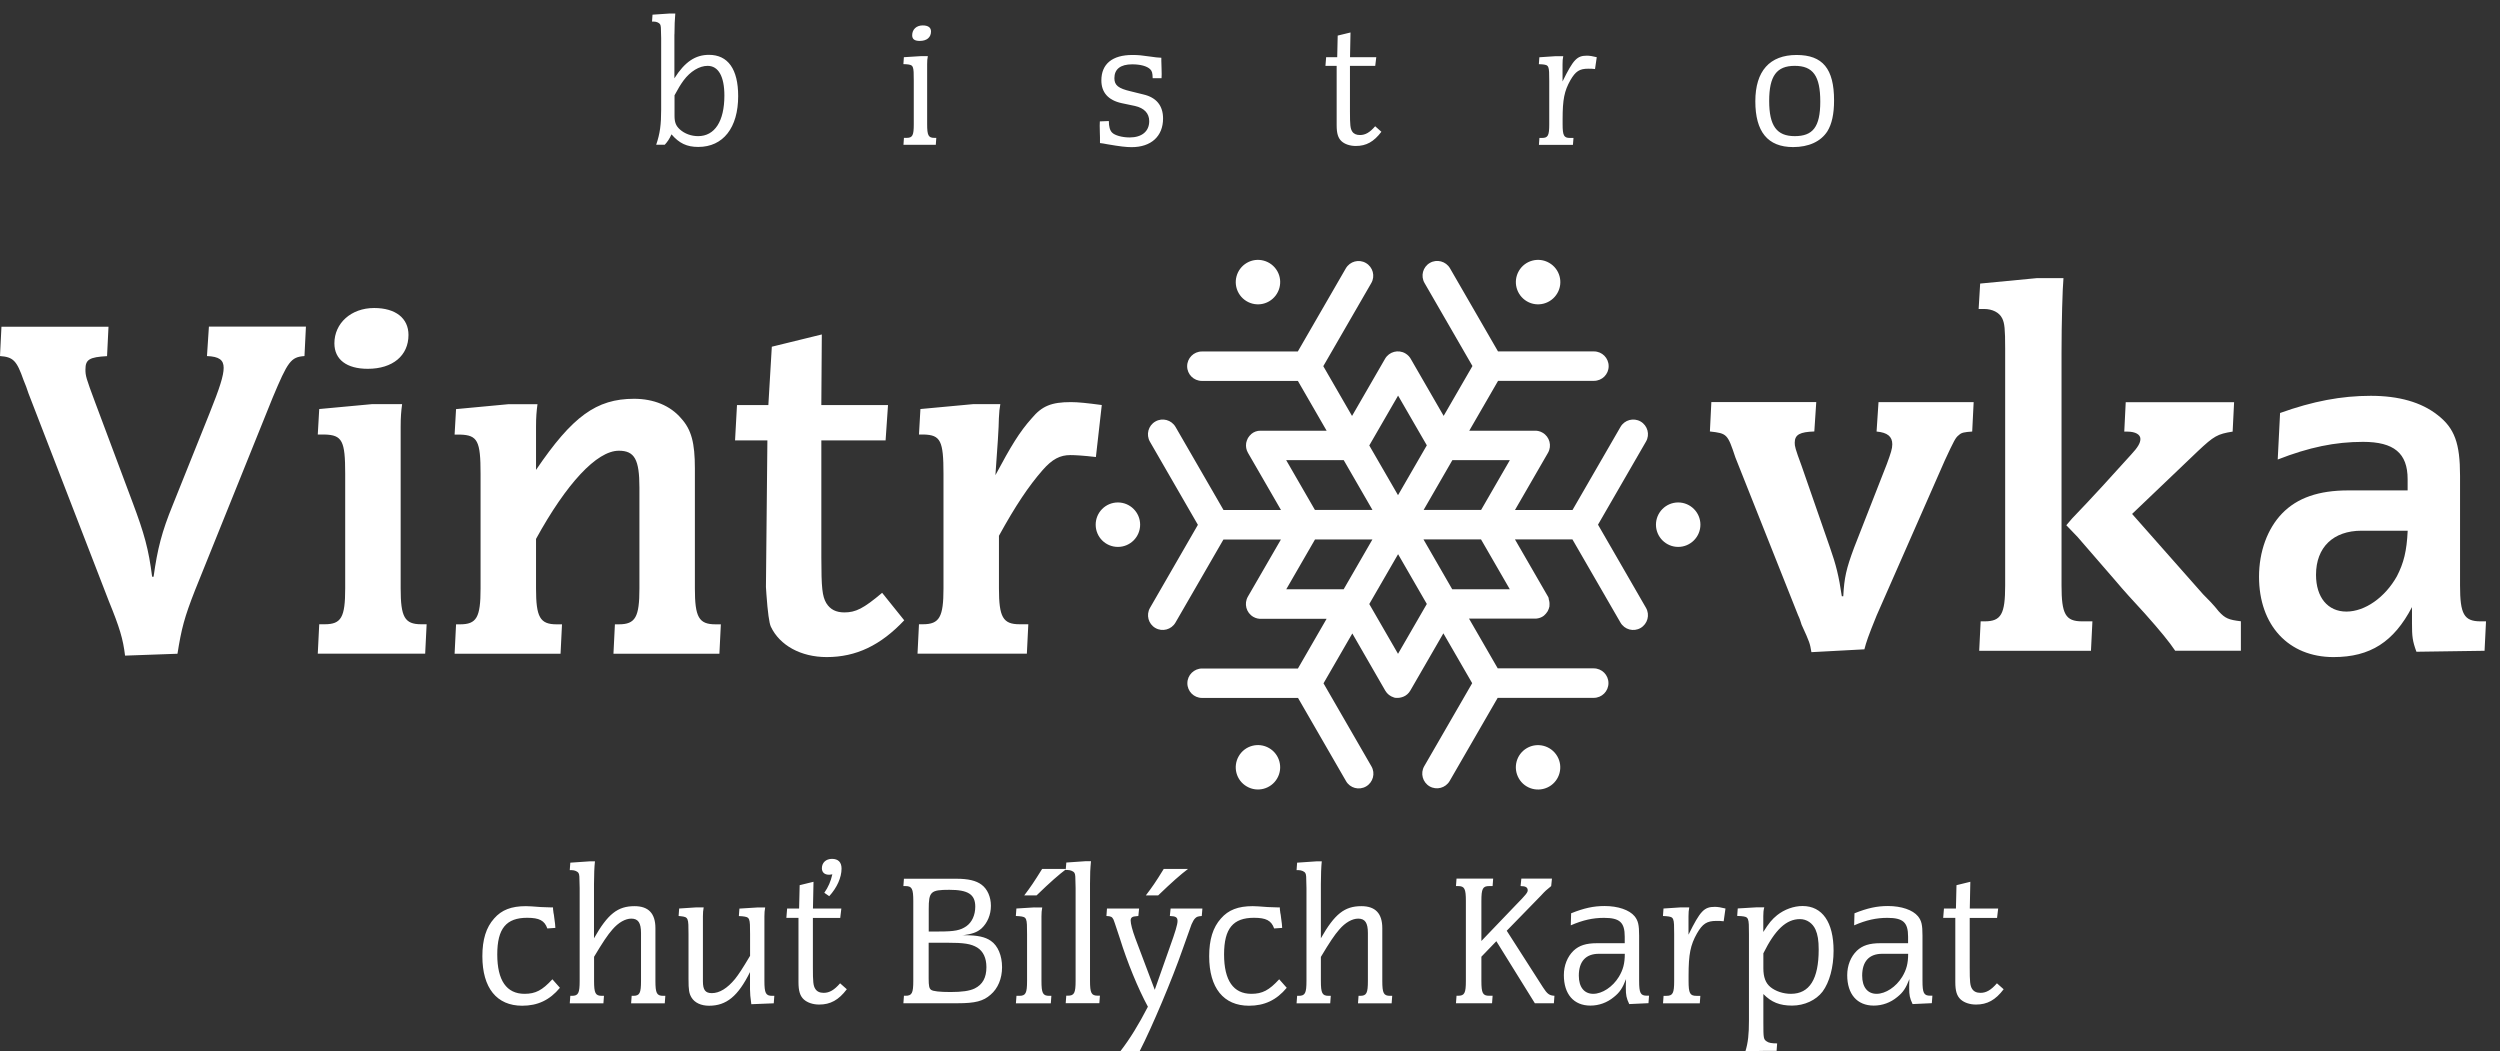 <?xml version="1.0" encoding="UTF-8"?>
<svg xmlns="http://www.w3.org/2000/svg" version="1.1" viewBox="0 0 361.03 151.81">
  <rect x="0" y="0" width="361.03" height="151.81" fill="#333333" stroke="none"/>
  <defs>
    <style>
      .cls-1 {
        fill: #fff;
      }
    </style>
  </defs>
  <!-- Generator: Adobe Illustrator 28.7.1, SVG Export Plug-In . SVG Version: 1.2.0 Build 142)  -->
  <g>
    <g id="Layer_1">
      <path class="cls-1" d="M144.24,77.41c2.41-4.39,4.32-7.22,6.3-9.49,1.42-1.63,2.55-2.2,4.04-2.2.64,0,1.91.07,3.68.28l.85-7.51c-2.12-.28-3.4-.42-4.46-.42-2.83,0-4.18.57-5.66,2.34-1.77,1.98-2.97,3.97-5.24,8.21.28-3.75.5-7.08.5-8.21.07-1.13.07-1.27.21-2.05h-3.89l-7.65.71-.21,3.68h.71c2.41.07,2.83.92,2.83,5.66v16.57c0,4.11-.57,5.17-2.97,5.17h-.57l-.21,4.25h15.79l.21-4.25h-1.27c-2.41,0-2.97-1.06-2.97-5.17v-7.57h-.02ZM127.89,63.6l.35-5.1h-9.63l.07-10.2-7.22,1.77-.5,8.43h-4.53l-.28,5.1h4.67l-.21,21.17.07,1.06q.28,3.89.64,4.67c1.27,2.69,4.32,4.39,8.07,4.39,4.25,0,7.79-1.7,11.19-5.31l-3.19-3.97c-2.69,2.27-3.82,2.83-5.45,2.83-1.2,0-2.05-.42-2.62-1.35-.57-.99-.71-2.12-.71-6.66v-16.83h9.28ZM77.4,77.84c4.39-8,8.78-12.75,11.97-12.75,2.27,0,2.97,1.27,2.97,5.31v14.59c0,4.11-.57,5.17-2.97,5.17h-.57l-.21,4.25h15.3l.21-4.25h-.78c-2.41,0-2.97-1.06-2.97-5.17v-17.35c0-3.68-.5-5.59-1.98-7.22-1.56-1.84-3.97-2.83-6.8-2.83-5.45,0-8.92,2.55-14.16,10.27v-6.23c0-1.42.07-2.2.21-3.26h-4.18l-7.58.71-.21,3.68h.78c2.55.07,2.97.92,2.97,5.66v16.57c0,4.18-.57,5.17-2.97,5.17h-.57l-.21,4.25h15.3l.21-4.25h-.78c-2.41,0-2.97-1.06-2.97-5.17v-7.15h-.01ZM54.03,44.48c-3.33,0-5.74,2.2-5.74,5.1,0,2.34,1.77,3.68,4.82,3.68,3.61,0,5.88-1.91,5.88-4.89,0-2.4-1.84-3.89-4.96-3.89ZM53.75,58.36l-7.65.71-.21,3.68h.99c2.55.07,2.97.92,2.97,5.66v16.57c0,4.18-.57,5.17-2.97,5.17h-.78l-.21,4.25h15.51l.21-4.25h-.78c-2.41,0-2.97-1.06-2.97-5.17v-23.36c0-1.42.07-2.2.21-3.26h-4.32ZM25.63,94.41c.57-3.61.99-5.24,2.55-9.21l11.19-27.76c2.2-5.24,2.62-5.88,4.6-6.02l.21-4.25h-14.01l-.28,4.25c1.77.07,2.41.57,2.41,1.7s-.57,2.9-2.05,6.59l-5.31,13.24c-1.56,3.82-2.2,6.3-2.76,10.34h-.21c-.5-3.97-1.13-6.23-2.83-10.76l-5.38-14.37c-1.35-3.61-1.42-3.89-1.42-4.82,0-1.42.57-1.77,3.12-1.91l.21-4.25H.21l-.21,4.24c1.91.14,2.41.64,3.4,3.47.28.64.5,1.27.71,1.91l11.61,30.02c1.56,3.82,2.05,5.45,2.34,7.86l7.57-.27Z"/>
      <path class="cls-1" d="M347.7,76.63c-.14,2.97-.57,4.67-1.56,6.59-1.7,3.04-4.6,5.1-7.29,5.1s-4.39-2.05-4.39-5.31c0-3.97,2.48-6.37,6.59-6.37h6.65ZM328.93,66.36c4.53-1.77,8.28-2.55,12.32-2.55,4.46,0,6.44,1.63,6.44,5.38v1.63h-8.57c-4.25,0-7.36,1.06-9.56,3.33-2.12,2.2-3.33,5.52-3.33,9.13,0,7.01,4.25,11.61,10.76,11.61,5.31,0,8.71-2.2,11.33-7.22v2.34c0,1.91.07,2.55.64,4.11l9.84-.14.21-4.25h-.78c-2.41,0-2.97-1.06-2.97-5.17v-15.86c0-4.67-.78-6.87-3.26-8.78-2.34-1.84-5.59-2.76-9.63-2.76-4.25,0-8.36.78-13.1,2.48l-.34,6.72ZM307.9,74.22l9.49-9.06c2.34-2.2,2.83-2.48,5.03-2.83l.21-4.25h-15.65l-.21,4.25h.42c1.2,0,1.91.42,1.91,1.06,0,.57-.35,1.2-1.35,2.27l-4.18,4.6c-1.42,1.56-2.83,3.04-4.32,4.6-.07.07-.35.42-.85.99l1.63,1.7,5.52,6.37c1.06,1.27,2.48,2.83,4.18,4.67,2.27,2.55,3.54,4.11,4.39,5.38h9.49v-4.25c-1.77-.21-2.27-.42-3.19-1.42-.78-.99-1.49-1.7-2.27-2.48l-10.25-11.6ZM285.74,44.62h.78c1.2,0,2.2.5,2.62,1.35.35.71.43,1.56.43,4.32v34.27c0,4.11-.57,5.17-2.97,5.17h-.57l-.21,4.25h16.14l.21-4.25h-1.49c-2.41,0-2.97-1.06-2.97-5.17v-33.63c0-4.32.14-9.28.28-10.76h-3.89l-8.14.78-.22,3.67ZM269.24,93.77c.28-1.06.5-1.77,1.77-4.89l9.84-22.38c1.35-2.9,1.56-3.33,2.05-3.68.35-.35.78-.42,1.91-.5l.21-4.25h-13.74l-.28,4.25c1.56.14,2.27.71,2.27,1.84,0,.64-.21,1.27-.78,2.83l-4.74,12.11c-1.13,3.04-1.42,4.32-1.56,7.01h-.21c-.42-2.9-.85-4.6-1.7-7.01l-4.11-11.83c-.92-2.48-.99-2.83-.99-3.33,0-1.2.78-1.56,2.83-1.63l.28-4.25h-15.15l-.21,4.25c2.48.28,2.55.35,3.68,3.75l9.06,22.8c.21.42.35.85.5,1.35,1.2,2.62,1.2,2.69,1.42,3.97l7.65-.41Z"/>
      <path class="cls-1" d="M187.43,96.55l4.15-7.19h-9.39c-.41.03-.82-.06-1.2-.28-1.02-.59-1.37-1.9-.78-2.92l4.77-8.25h-8.3l-6.93,12c-.59,1.02-1.89,1.36-2.9.78-1.02-.59-1.36-1.89-.78-2.9l6.92-12-6.93-12.01c-.58-1.02-.24-2.32.79-2.91,1.02-.59,2.32-.23,2.91.78l6.93,12h8.3l-4.77-8.26c-.25-.44-.33-.92-.26-1.38v-.05s.02-.03.02-.03v-.02c.04-.18.1-.36.18-.52,0-.03.03-.06.04-.09l.05-.08s.03-.05.05-.08c.1-.16.23-.3.37-.42h0s.02-.03.02-.03l.02-.02h0c.36-.3.82-.48,1.33-.47h9.54l-4.15-7.19h-13.86c-1.18,0-2.13-.95-2.13-2.12s.95-2.13,2.12-2.13h13.86l6.93-12c.59-1.02,1.89-1.37,2.9-.78,1.02.59,1.37,1.89.78,2.9l-6.93,12,4.15,7.19,4.77-8.26c.59-1.02,1.9-1.37,2.92-.78.38.22.67.54.85.9l4.69,8.13,4.16-7.2-6.92-11.99c-.59-1.02-.24-2.32.77-2.9,1.01-.59,2.32-.24,2.91.78l6.93,12h13.86c1.17,0,2.12.95,2.12,2.13s-.95,2.12-2.13,2.12h-13.84l-4.16,7.2h9.47c.38-.01.77.08,1.12.29,1.02.59,1.36,1.89.78,2.9l-4.77,8.26h8.31l6.93-12c.59-1.02,1.89-1.36,2.9-.78,1.02.59,1.37,1.89.78,2.9l-6.93,12,6.93,12.01c.59,1.02.23,2.32-.78,2.91-1.02.59-2.32.24-2.91-.79l-6.93-12h-8.3l4.77,8.26.03.04.02.04h0s.02.05.02.05h0s0,.02,0,.02v.03s0,.01,0,.01l.02.04h0v.03s.02.02.02.02v.03s0,.02,0,.02v.04s0,.01,0,.01c.1.29.13.6.1.9v.04s0,.01,0,.01v.03s0,.01,0,.01v.04c-.05.24-.13.46-.24.67l-.05.08c-.12.2-.28.38-.46.54l-.03.03h0l-.03.02h0s-.03.03-.03.03c-.24.18-.53.3-.83.36h-.05s-.02.01-.02.01h-.03s-.02.01-.02.01h-.08s-.04.01-.04.01h-9.71l4.15,7.19h13.86c1.18,0,2.13.95,2.13,2.13s-.95,2.13-2.13,2.13h-13.87l-6.93,12c-.59,1.02-1.89,1.36-2.9.78-1.01-.59-1.36-1.89-.78-2.9l6.93-12-4.16-7.2-4.77,8.26c-.24.42-.6.73-1.02.9h-.04s0,.01,0,.01c-.31.12-.63.17-.94.15h-.12s0-.01,0-.01h-.09s0-.01,0-.01h-.04s0-.01,0-.01h-.03s-.02-.01-.02-.01h-.03s0-.01,0-.01h-.03s-.04-.02-.04-.02h0c-.49-.15-.94-.48-1.22-.97l-4.76-8.26-4.16,7.2,6.92,11.99c.59,1.01.24,2.31-.77,2.9-1.02.59-2.32.25-2.9-.77l-6.93-12.01h-13.86c-1.18,0-2.13-.96-2.12-2.13,0-1.17.96-2.12,2.13-2.12h13.86ZM180.06,37.96c-1.53.89-2.06,2.85-1.17,4.39.89,1.53,2.85,2.06,4.38,1.17,1.53-.89,2.06-2.85,1.18-4.38-.89-1.54-2.86-2.07-4.39-1.18ZM158.23,75.77c0,1.78,1.43,3.21,3.21,3.21s3.21-1.44,3.21-3.21-1.44-3.21-3.21-3.21c-1.78,0-3.21,1.44-3.21,3.21ZM180.06,113.58c1.53.89,3.5.36,4.38-1.17.89-1.53.36-3.5-1.17-4.38-1.54-.89-3.5-.36-4.38,1.17-.89,1.54-.37,3.5,1.17,4.38ZM223.72,113.59c1.53-.88,2.06-2.85,1.17-4.38s-2.85-2.06-4.38-1.18c-1.54.89-2.06,2.85-1.17,4.39.88,1.53,2.84,2.05,4.38,1.17ZM245.56,75.77c0-1.77-1.44-3.21-3.21-3.21s-3.21,1.44-3.21,3.21,1.44,3.21,3.21,3.21,3.21-1.44,3.21-3.21ZM223.72,37.96c-1.53-.89-3.5-.36-4.38,1.17-.89,1.54-.36,3.5,1.17,4.39s3.5.36,4.39-1.18c.89-1.53.36-3.5-1.18-4.38ZM185.74,66.45l4.15,7.19h8.31l-4.15-7.19h-8.31ZM197.74,64.33l4.15,7.18,4.16-7.2-4.15-7.18-4.16,7.2ZM185.75,85.1h8.29l4.15-7.19h-8.29l-4.15,7.19ZM201.89,94.42l4.16-7.2-4.15-7.19-4.16,7.2,4.15,7.19ZM218.03,85.09l-4.15-7.19h-8.31l4.15,7.2h8.31ZM218.04,66.45h-8.3l-4.15,7.19h8.3l4.15-7.19Z"/>
      <path class="cls-1" d="M259.18,9.51c2.64,0,3.69,1.45,3.69,5.16s-1.1,4.99-3.69,4.99-3.69-1.47-3.69-5.09c0-3.59,1.07-5.06,3.69-5.06M259.45,7.94c-3.89,0-5.96,2.32-5.96,6.69s1.77,6.61,5.46,6.61c2.25,0,3.99-.8,4.94-2.27.65-1.05.97-2.5.97-4.47,0-4.57-1.64-6.56-5.41-6.56ZM230.59,8.26c-.57-.15-1.05-.22-1.42-.22-1.42,0-1.95.52-3.52,3.72v-2.47c0-.5.02-.77.1-1.17h-1.2l-2.25.15-.07,1,.45.02c1.02.1,1.05.17,1.05,2.42v6.21c0,1.65-.17,2-1.05,2h-.37l-.07,1h4.91l.08-1h-.52c-.87,0-1.05-.35-1.05-2v-.72c0-2.84.25-4.07,1.12-5.61.75-1.3,1.32-1.67,2.59-1.67.4,0,.6,0,.97.05l.25-1.71ZM198.6,9.51l.15-1.25h-3.79l.07-3.57-1.85.45-.07,3.12h-1.6l-.1,1.25h1.62v8.58c0,1.17.2,1.85.72,2.32.47.42,1.22.67,2.05.67,1.5,0,2.59-.6,3.69-2.05l-.9-.8c-.77.9-1.42,1.27-2.2,1.27-.52,0-.9-.17-1.12-.52-.27-.42-.32-.95-.32-2.89v-6.58h3.65ZM167.74,11.31c.02-.25.02-.47.02-.6,0-.22,0-.65-.02-.92q-.03-.77-.03-1v-.45c-.55-.02-.92-.07-1.45-.15-1.42-.2-1.85-.25-2.74-.25-2.89,0-4.47,1.3-4.47,3.67,0,1.75,1,2.87,2.94,3.29l1.9.4c1.35.3,2.07,1.07,2.07,2.2,0,1.47-1.07,2.35-2.82,2.35-1.1,0-2.15-.3-2.54-.7-.32-.32-.47-.87-.47-1.67l-1.3.05c-.02.27-.02.52-.02.62,0,.25,0,.7.02,1l.02.67v.84c.37.05.57.07,1.05.17,1.85.32,2.72.42,3.52.42,2.82,0,4.54-1.57,4.54-4.14,0-1.85-.97-3.04-2.84-3.47l-1.82-.45c-1.8-.42-2.37-.87-2.37-1.9,0-1.3.87-2,2.57-2,1.17,0,2.12.25,2.59.7.27.27.35.52.37,1.3h1.28v.02ZM133.25,3.67c-.9,0-1.52.57-1.52,1.42,0,.57.35.82,1.1.82,1.02,0,1.62-.52,1.62-1.37,0-.57-.42-.87-1.2-.87ZM132.93,8.11l-2.4.15-.07,1,.45.02c1.02.1,1.05.2,1.05,2.42v6.21c0,1.65-.17,2-1.05,2h-.37l-.07,1h4.67l.07-1h-.27c-.87,0-1.05-.35-1.05-2v-8.63c0-.5.02-.75.1-1.17,0,0-1.06,0-1.06,0ZM97.4,13.78c.55-1.02.85-1.52,1.32-2.17.97-1.3,2.27-2.1,3.47-2.1,1.55,0,2.42,1.52,2.42,4.29,0,3.72-1.4,5.86-3.79,5.86-1,0-1.95-.35-2.64-.97-.57-.52-.77-1.02-.77-1.97v-2.94h-.01ZM97.4,4.97c0-1.07.05-2.37.12-3.02h-.77l-2.52.17-.07,1h.27c.37,0,.77.17.9.4.12.25.12.35.15,2.02v10.25c0,2.22-.17,3.52-.72,5.11h1.24c.37-.4.67-.82.97-1.5,1.12,1.3,2.22,1.82,3.87,1.82,3.59,0,5.76-2.77,5.76-7.34,0-3.89-1.47-5.96-4.22-5.96-1.97,0-3.49,1.02-4.99,3.39v-6.34h0Z"/>
      <path class="cls-1" d="M288.4,132.55l.16-1.35h-4.1l.08-3.86-2,.49-.08,3.37h-1.73l-.11,1.35h1.75v9.28c0,1.27.22,2,.78,2.51.51.46,1.32.73,2.21.73,1.62,0,2.81-.65,3.99-2.21l-.97-.86c-.84.97-1.54,1.38-2.37,1.38-.57,0-.97-.19-1.21-.57-.3-.46-.35-1.02-.35-3.13v-7.12h3.95ZM275.56,137.75c0,1.38-.24,2.29-.86,3.32-.89,1.46-2.4,2.45-3.7,2.45s-2.08-.97-2.08-2.62c0-2.05,1-3.16,2.89-3.16h3.75ZM267.76,133.63c1.75-.76,3.18-1.08,4.8-1.08,2.27,0,2.99.65,2.99,2.72v.94h-3.99c-1.59,0-2.59.32-3.4,1.08-.89.86-1.4,2.13-1.4,3.53,0,2.75,1.43,4.4,3.83,4.4,1.24,0,2.43-.43,3.4-1.24.84-.67,1.24-1.27,1.75-2.59-.03.65-.03.94-.03,1.29,0,1.02.08,1.46.49,2.32l2.78-.13.08-1.08h-.3c-.94,0-1.13-.38-1.13-2.16v-6.5c0-1.56-.13-2.16-.65-2.81-.76-.92-2.4-1.48-4.34-1.48-1.59,0-2.97.3-4.83,1.05l-.05,1.74ZM254.65,137.67c1.7-3.43,3.32-4.94,5.29-4.94.97,0,1.83.59,2.24,1.51.32.73.46,1.56.46,2.89,0,4.26-1.32,6.39-4.02,6.39-1.11,0-2.21-.38-2.94-.97-.7-.57-1.03-1.43-1.03-2.72v-2.16ZM254.65,143.55c1.16,1.19,2.37,1.67,4.15,1.67s3.45-.78,4.4-2.02c1-1.35,1.59-3.53,1.59-5.91,0-4.1-1.62-6.45-4.48-6.45-1.27,0-2.62.49-3.67,1.32-.73.59-1.21,1.16-2,2.43v-2.29c0-.54.03-.84.14-1.27h-1.13l-2.7.16-.08,1.08.57.03c1.11.11,1.13.19,1.13,2.62v12.44c0,2-.13,3.21-.51,4.45,1.16-.03,2.21-.05,2.64-.05h1.86l.08-1.08c-.78,0-1.21-.08-1.48-.27-.49-.32-.51-.43-.51-2.81v-4.05h0ZM249.18,131.2c-.62-.16-1.13-.24-1.54-.24-1.54,0-2.1.57-3.8,4.02v-2.67c0-.54.03-.84.11-1.27h-1.29l-2.43.16-.08,1.08.49.03c1.11.11,1.13.19,1.13,2.62v6.72c0,1.78-.19,2.16-1.13,2.16h-.4l-.08,1.08h5.31l.08-1.08h-.57c-.94,0-1.13-.38-1.13-2.16v-.78c0-3.08.27-4.4,1.21-6.07.81-1.4,1.43-1.81,2.81-1.81.43,0,.65,0,1.05.05l.26-1.84ZM234.64,137.75c0,1.38-.24,2.29-.86,3.32-.89,1.46-2.4,2.45-3.7,2.45s-2.08-.97-2.08-2.62c0-2.05,1-3.16,2.89-3.16h3.75ZM226.84,133.63c1.75-.76,3.18-1.08,4.8-1.08,2.27,0,2.99.65,2.99,2.72v.94h-3.99c-1.59,0-2.59.32-3.4,1.08-.89.86-1.4,2.13-1.4,3.53,0,2.75,1.43,4.4,3.83,4.4,1.24,0,2.43-.43,3.4-1.24.84-.67,1.24-1.27,1.75-2.59-.03.65-.03.94-.03,1.29,0,1.02.08,1.46.49,2.32l2.78-.13.08-1.08h-.3c-.94,0-1.13-.38-1.13-2.16v-6.5c0-1.56-.14-2.16-.65-2.81-.76-.92-2.4-1.48-4.34-1.48-1.59,0-2.97.3-4.83,1.05l-.05,1.74ZM217.59,134.41l4.94-5.07c.67-.73.73-.76,1.48-1.38l.11-1.08h-4.42l-.11,1.08c.73,0,1.03.19,1.03.62,0,.3-.27.65-1.7,2.1l-4.99,5.21v-5.77c0-1.78.19-2.16,1.13-2.16h.49l.08-1.08h-5.29l-.08,1.08h.3c.94,0,1.13.38,1.13,2.16v11.52c0,1.78-.19,2.16-1.13,2.16h-.22l-.08,1.08h5.21l.08-1.08h-.49c-.94,0-1.13-.38-1.13-2.16v-3.48l2.16-2.24,5.56,8.96h2.75l.08-1.08c-.73-.03-1.05-.27-1.65-1.21l-5.24-8.18ZM190.75,138.19c1.24-2.08,1.97-3.18,2.67-3.97.86-1,1.86-1.56,2.72-1.56,1,0,1.4.62,1.4,2.08v6.91c0,1.78-.19,2.16-1.13,2.16h-.22l-.08,1.08h4.86l.08-1.08h-.3c-.94,0-1.13-.38-1.13-2.16v-7.61c0-2.13-1-3.18-3.02-3.18-2.43,0-3.86,1.13-5.85,4.64v-7.85c0-1.24.05-2.54.13-3.26h-.78l-2.78.19-.08,1.08h.3c.4,0,.84.19.97.43.13.27.13.35.16,2.18v13.38c0,1.78-.19,2.16-1.13,2.16h-.22l-.08,1.08h4.86l.08-1.08h-.3c-.94,0-1.13-.38-1.13-2.16v-3.46h0ZM184.73,141.42c-1.46,1.59-2.43,2.1-4.02,2.1-2.59,0-3.94-1.92-3.94-5.69s1.32-5.29,4.32-5.29c1.75,0,2.51.4,2.91,1.54l1.16-.08c-.03-.43-.03-.65-.16-1.48l-.05-.4c-.05-.24-.08-.4-.08-.49-.03-.22-.05-.32-.05-.59h-.32c-.3,0-1.19-.03-1.43-.05q-1.62-.13-2.16-.13c-2.1,0-3.51.54-4.59,1.78-1.16,1.29-1.7,3.05-1.7,5.45,0,4.59,2.08,7.15,5.75,7.15,2.24,0,3.97-.81,5.45-2.59l-1.09-1.23ZM167.25,129.31c2.02-1.94,3.21-2.99,4.32-3.83h-3.51c-1.19,1.94-1.65,2.59-2.59,3.83h1.78ZM173.64,131.2h-4.59l-.11,1.08c.86.03,1.11.19,1.11.73,0,.49-.32,1.56-1.11,3.75l-2.18,6.18-2.81-7.45c-.43-1.16-.67-2.1-.67-2.56,0-.43.24-.59.84-.62l.27-.03.11-1.08h-4.64l-.08,1.08c.65.03.81.11,1.02.51.05.13.16.4.92,2.72,1.08,3.48,2.62,7.23,4.05,9.87-1.32,2.56-2.59,4.64-3.97,6.42h2.78c1.78-3.45,4.72-10.44,6.2-14.7.81-2.27,1.27-3.53,1.29-3.61.16-.38.38-.76.54-.89.22-.22.38-.27.94-.32l.09-1.08ZM153.9,125.64h.3c.4,0,.84.19.97.43.13.27.13.38.16,2.18v13.38c0,1.78-.19,2.16-1.13,2.16h-.22l-.08,1.08h4.86l.08-1.08h-.3c-.94,0-1.13-.38-1.13-2.16v-14l.03-1.78c.03-.46.05-.92.11-1.48h-.81l-2.75.19-.09,1.08ZM149.69,129.31c2-1.94,3.21-2.99,4.32-3.83h-3.51c-1.21,1.94-1.65,2.59-2.59,3.83h1.78ZM149.37,131.04l-2.59.16-.08,1.08.49.03c1.11.11,1.13.22,1.13,2.62v6.72c0,1.78-.19,2.16-1.13,2.16h-.4l-.08,1.08h5.04l.08-1.08h-.3c-.94,0-1.13-.38-1.13-2.16v-9.33c0-.54.03-.81.11-1.27h-1.14ZM134.12,136.14h2.59c2.56,0,3.51.16,4.42.7.86.54,1.32,1.51,1.32,2.83,0,1.51-.54,2.51-1.7,3.08-.73.35-1.81.51-3.48.51-1.56,0-2.54-.11-2.81-.32-.27-.19-.35-.57-.35-1.62v-5.18h0ZM134.12,134.52v-3.24c0-2.51.27-2.78,2.97-2.78s3.75.65,3.75,2.43c0,1.24-.49,2.27-1.29,2.83-.86.59-1.67.76-3.94.76h-1.49ZM130.54,126.88l-.08,1.08h.3c.94,0,1.13.38,1.13,2.16v11.52c0,1.78-.19,2.16-1.13,2.16h-.22l-.08,1.08h7.85c2.51,0,3.7-.3,4.75-1.24,1.05-.89,1.65-2.32,1.65-3.97s-.59-3.1-1.62-3.8c-.81-.57-1.92-.81-3.72-.81-.05,0-.24,0-.43.03,1.48-.22,2.13-.43,2.81-1.02.84-.78,1.35-1.97,1.35-3.26s-.51-2.43-1.35-3.05c-.78-.59-1.94-.86-3.64-.86h-7.57v-.02ZM119.75,129.42c1.13-1.24,1.78-2.7,1.78-3.99,0-.92-.49-1.4-1.38-1.4s-1.46.57-1.46,1.35c0,.59.38.94,1.02.94.03,0,.16,0,.3-.03l.19-.03c-.24,1.05-.57,1.81-1.16,2.67l.71.49ZM121.34,132.55l.16-1.35h-4.1l.08-3.86-2,.49-.08,3.37h-1.73l-.11,1.35h1.75v9.28c0,1.27.22,2,.78,2.51.51.46,1.32.73,2.21.73,1.62,0,2.81-.65,3.99-2.21l-.97-.86c-.84.97-1.54,1.38-2.37,1.38-.57,0-.97-.19-1.21-.57-.3-.46-.35-1.02-.35-3.13v-7.12h3.95ZM108.31,138.05c-1.11,1.86-1.62,2.64-2.16,3.32-1.11,1.35-2.24,2.05-3.35,2.05-.94,0-1.29-.46-1.29-1.7v-9.41c0-.54.03-.81.11-1.27h-1.11l-2.43.16-.08,1.08.3.03c1.11.13,1.13.22,1.13,2.62v6.45c0,1.59.08,2.08.43,2.67.46.76,1.38,1.19,2.54,1.19,2.51,0,4.18-1.38,5.91-4.86v2.51c0,.59.05,1.11.19,2.13l3.24-.13.08-1.08h-.3c-.94,0-1.13-.38-1.13-2.16v-9.33c0-.54.03-.81.11-1.27h-1.13l-2.59.16-.08,1.08.49.03c1.11.13,1.13.19,1.13,2.62v3.11h-.01ZM85.78,138.19c1.24-2.08,1.97-3.18,2.67-3.97.86-1,1.86-1.56,2.72-1.56,1,0,1.4.62,1.4,2.08v6.91c0,1.78-.19,2.16-1.13,2.16h-.22l-.08,1.08h4.86l.08-1.08h-.3c-.94,0-1.13-.38-1.13-2.16v-7.61c0-2.13-1-3.18-3.02-3.18-2.43,0-3.86,1.13-5.85,4.64v-7.85c0-1.24.05-2.54.14-3.26h-.78l-2.78.19-.08,1.08h.3c.4,0,.84.19.97.43.13.27.13.35.16,2.18v13.38c0,1.78-.19,2.16-1.13,2.16h-.22l-.08,1.08h4.86l.08-1.08h-.3c-.94,0-1.13-.38-1.13-2.16v-3.46h-.01ZM79.77,141.42c-1.46,1.59-2.43,2.1-4.02,2.1-2.59,0-3.94-1.92-3.94-5.69s1.32-5.29,4.32-5.29c1.75,0,2.51.4,2.91,1.54l1.16-.08c-.03-.43-.03-.65-.16-1.48l-.05-.4c-.05-.24-.08-.4-.08-.49-.03-.22-.05-.32-.05-.59h-.32c-.3,0-1.19-.03-1.43-.05q-1.62-.13-2.16-.13c-2.1,0-3.51.54-4.59,1.78-1.16,1.29-1.7,3.05-1.7,5.45,0,4.59,2.08,7.15,5.75,7.15,2.24,0,3.97-.81,5.45-2.59l-1.09-1.23Z"/>
    </g>
  </g>
</svg>